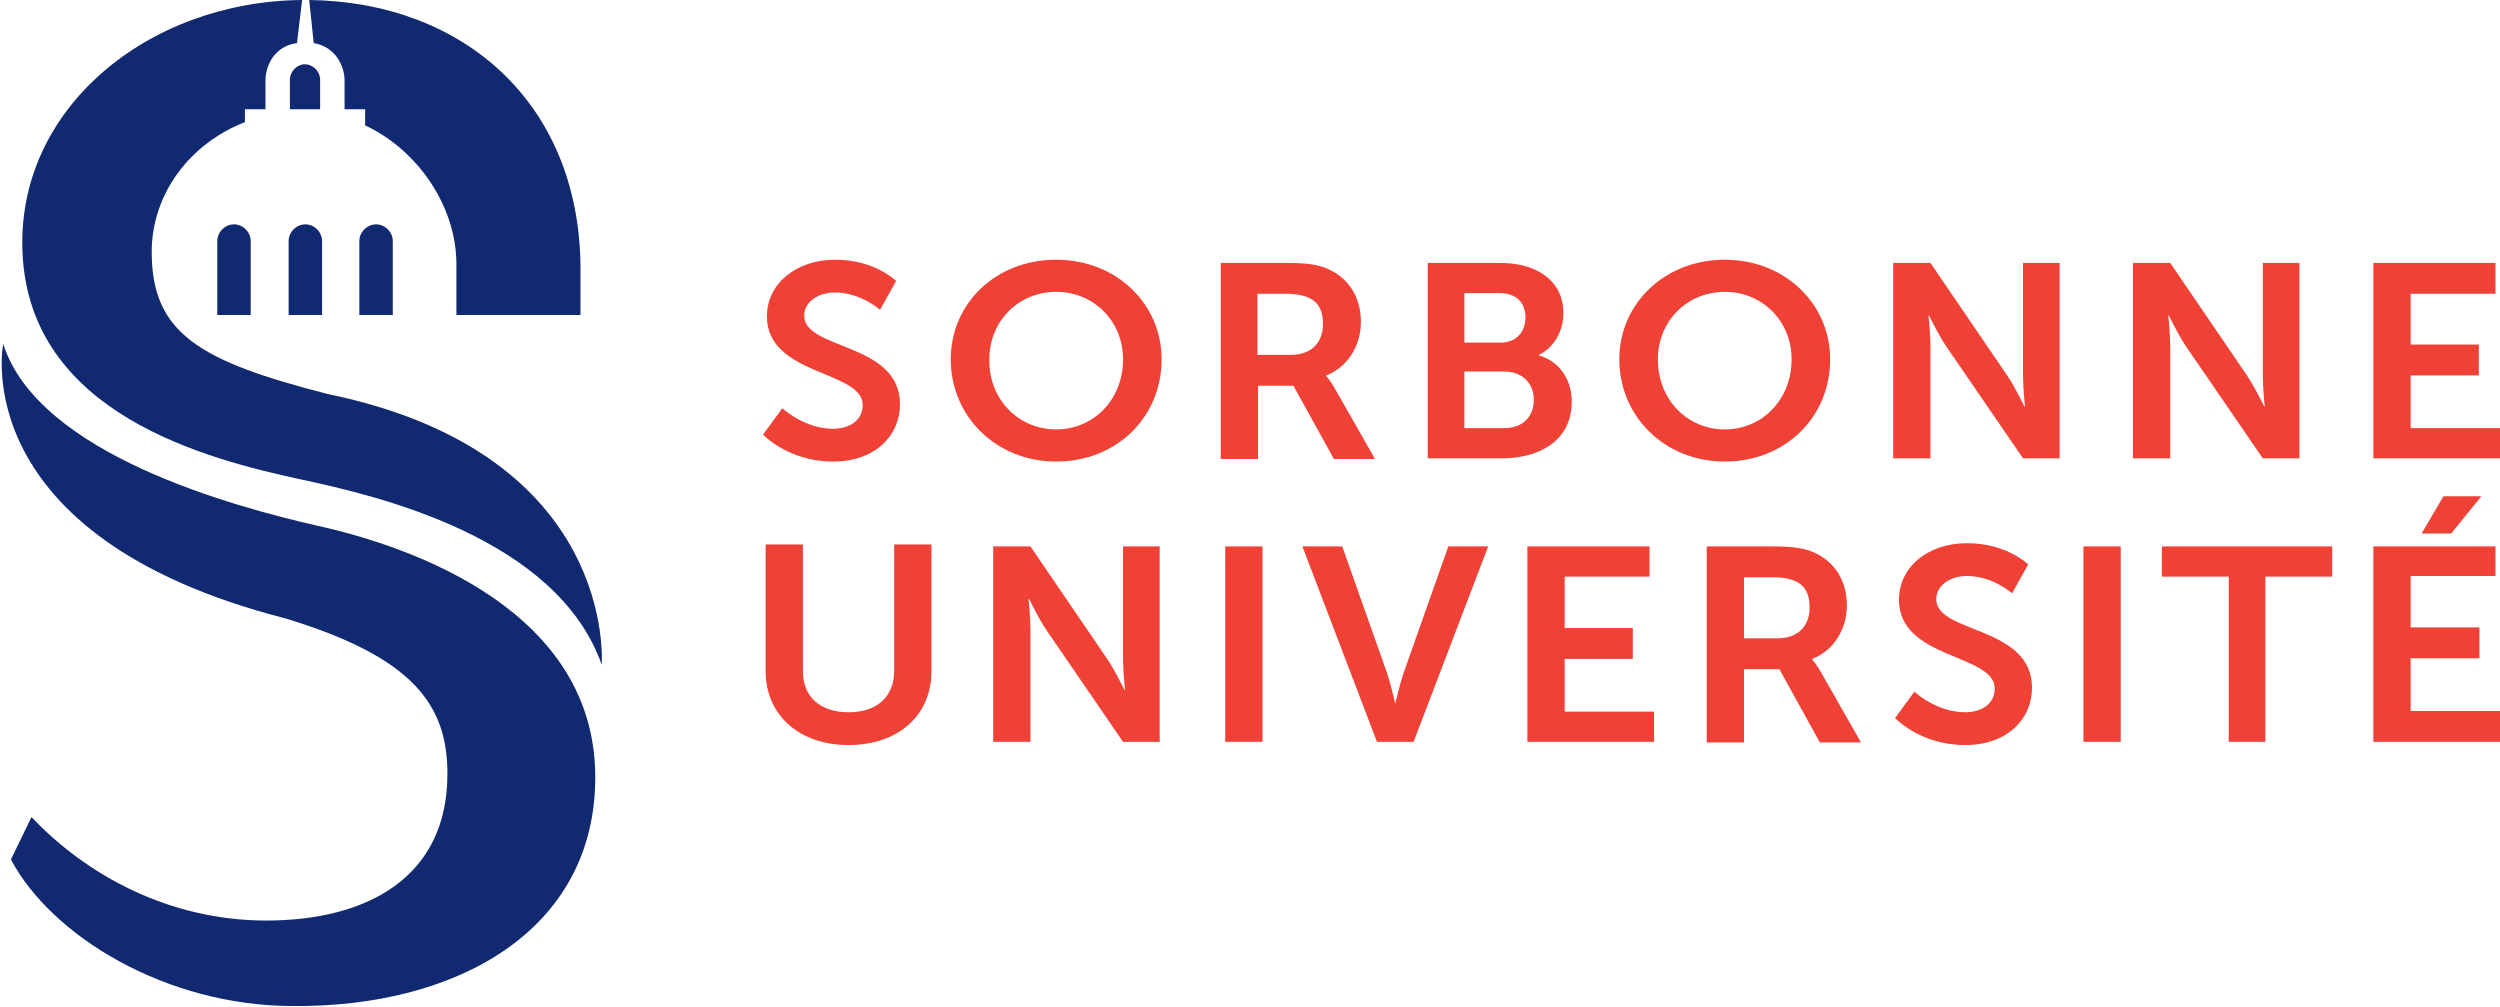 <svg version="1.1" id="Calque_1" xmlns="http://www.w3.org/2000/svg" xmlns:xlink="http://www.w3.org/1999/xlink" x="0px" y="0px" viewBox="0 0 388.9 156.7" enable-background="new 0 0 388.9 156.7" xml:space="preserve" class="injected-svg inline-svg">
<path fill="#112970" d="M44.9,49h5.2V37.5c0-1.4-1.2-2.6-2.6-2.6s-2.6,1.2-2.6,2.6V49z"></path>
<path fill="#112970" d="M33.8,49h5.2V37.5c0-1.4-1.2-2.6-2.6-2.6c-1.4,0-2.6,1.2-2.6,2.6V49z"></path>
<path fill="#112970" d="M55.9,49h5.2V37.5c0-1.4-1.2-2.6-2.6-2.6c-1.4,0-2.6,1.2-2.6,2.6V49z"></path>
<path fill="#112970" d="M48.8,6.7c3.5,0.6,4.8,3.7,4.8,5.8V17h3.2v2.5C65.1,23.4,71,32.2,71,41.1c0,0.1,0,0.1,0,0.2V49h19.3v-7.9  C89.9,15.8,71.9,0.3,48.1,0L48.8,6.7z"></path>
<path fill="#112970" d="M45.1,12.4V17h4.7v-4.6c0-1.3-1.1-2.4-2.4-2.4C46.2,10,45.1,11.1,45.1,12.4"></path>
<path fill="#112970" d="M51,61.3c-19.9-5.1-27.4-9.4-27.4-22.1c0-9.1,6-16.9,14.5-20.2V17h3.2v-4.5c0-2.2,1.3-5.3,4.9-5.8L47,0  C23,0.2,2.5,16.9,3.5,39.3c1.1,25.1,28.6,32.1,43.4,35.3c11.7,2.5,39.7,9,46.7,28.8C93.6,103.3,96.2,70.6,51,61.3"></path>
<path fill="#112970" d="M44.4,96.2c20.1,6.1,25.2,13.6,25.2,24.2c0,16.1-12.5,22.8-28.2,22.8c-15,0-27.9-7-36.5-16.1  c0,0-3.2,6.6-3.2,6.6c6.3,11.9,24.1,22.8,43.9,22.8h0c0,0,0,0,0,0v0c25.4,0.2,47-11.7,47-35.6c0-25.7-28-35.8-43.6-39.2  C36.9,78.9,6,70.8,0.5,53.5C0.5,53.5-5.6,83.4,44.4,96.2"></path>
<path fill="#EF4136" d="M121.7,63.5c0,0,3.4,3.2,7.9,3.2c2.4,0,4.6-1.2,4.6-3.7c0-5.4-14.9-4.5-14.9-13.8c0-5.1,4.6-8.8,10.6-8.8  c6.2,0,9.5,3.3,9.5,3.3l-2.5,4.5c0,0-3-2.7-7-2.7c-2.7,0-4.8,1.5-4.8,3.6c0,5.4,14.9,4.1,14.9,13.8c0,4.8-3.8,8.9-10.4,8.9  c-7,0-10.9-4.2-10.9-4.2L121.7,63.5z"></path>
<path fill="#EF4136" d="M164.3,66.8c5.8,0,10.4-4.6,10.4-10.9c0-6-4.6-10.5-10.4-10.5c-5.8,0-10.4,4.5-10.4,10.5  C153.8,62.2,158.5,66.8,164.3,66.8 M164.3,40.4c9.3,0,16.4,6.8,16.4,15.5c0,9-7,15.9-16.4,15.9c-9.3,0-16.4-7-16.4-15.9  C147.9,47.2,154.9,40.4,164.3,40.4"></path>
<path fill="#EF4136" d="M200.8,55.2c3.1,0,5-1.8,5-4.8c0-2.9-1.3-4.7-5.8-4.7h-4.4v9.5H200.8z M189.9,40.9h10.2c3.4,0,5,0.3,6.4,0.9  c3.2,1.4,5.2,4.3,5.2,8.3c0,3.6-2,7-5.4,8.3v0.1c0,0,0.4,0.4,1.1,1.5l6.5,11.4h-6.4L201.2,60h-5.5v11.4h-5.8V40.9z"></path>
<path fill="#EF4136" d="M234,66.6c2.9,0,4.6-1.8,4.6-4.4c0-2.5-1.7-4.4-4.6-4.4h-6.2v8.8H234z M233.4,53.3c2.5,0,3.9-1.7,3.9-3.9  c0-2.2-1.3-3.8-4-3.8h-5.5v7.7H233.4z M222.1,40.9h11.3c5.7,0,9.8,2.8,9.8,7.8c0,2.8-1.4,5.3-3.8,6.5v0.1c3.5,1,5.1,4.1,5.1,7.2  c0,6.1-5.1,8.8-10.9,8.8h-11.5V40.9z"></path>
<path fill="#EF4136" d="M268.3,66.8c5.8,0,10.4-4.6,10.4-10.9c0-6-4.6-10.5-10.4-10.5c-5.8,0-10.4,4.5-10.4,10.5  C257.9,62.2,262.5,66.8,268.3,66.8 M268.3,40.4c9.3,0,16.4,6.8,16.4,15.5c0,9-7,15.9-16.4,15.9c-9.3,0-16.4-7-16.4-15.9  C251.9,47.2,259,40.4,268.3,40.4"></path>
<path fill="#EF4136" d="M294.5,40.9h5.8l12,17.6c1.2,1.8,2.6,4.7,2.6,4.7h0.1c0,0-0.3-2.9-0.3-4.7V40.9h5.7v30.4h-5.7l-12-17.5  c-1.2-1.8-2.6-4.7-2.6-4.7H300c0,0,0.3,2.9,0.3,4.7v17.5h-5.8V40.9z"></path>
<path fill="#EF4136" d="M331.8,40.9h5.8l12,17.6c1.2,1.8,2.6,4.7,2.6,4.7h0.1c0,0-0.3-2.9-0.3-4.7V40.9h5.7v30.4H352l-12-17.5  c-1.2-1.8-2.6-4.7-2.6-4.7h-0.1c0,0,0.3,2.9,0.3,4.7v17.5h-5.8V40.9z"></path>
<polygon fill="#EF4136" points="369.2,40.9 369.2,71.3 388.9,71.3 388.9,66.6 375,66.6 375,58.4 385.6,58.4 385.6,53.6 375,53.6   375,45.7 388.2,45.7 388.2,40.9 "></polygon>
<path fill="#EF4136" d="M119.1,84.7h5.8v19.7c0,4.1,2.8,6.4,7.1,6.4c4.3,0,7.1-2.3,7.1-6.5V84.7h5.8v19.7c0,6.9-5.2,11.5-12.9,11.5  c-7.7,0-12.9-4.7-12.9-11.5V84.7z"></path>
<path fill="#EF4136" d="M154.5,85h5.8l12,17.6c1.2,1.8,2.6,4.7,2.6,4.7h0.1c0,0-0.3-2.9-0.3-4.7V85h5.7v30.4h-5.7l-12-17.5  c-1.2-1.8-2.6-4.7-2.6-4.7h-0.1c0,0,0.3,2.9,0.3,4.7v17.5h-5.8V85z"></path>
<rect x="190.6" y="85" fill="#EF4136" width="5.8" height="30.4"></rect>
<path fill="#EF4136" d="M202.6,85h6.2l7,19.8c0.6,1.8,1.2,4.5,1.2,4.5h0.1c0,0,0.6-2.7,1.2-4.5l7-19.8h6.2l-11.6,30.4h-5.7L202.6,85  z"></path>
<polygon fill="#EF4136" points="237.6,85 256.6,85 256.6,89.7 243.4,89.7 243.4,97.7 254,97.7 254,102.5 243.4,102.5 243.4,110.7   257.3,110.7 257.3,115.4 237.6,115.4 "></polygon>
<path fill="#EF4136" d="M276.5,99.3c3.1,0,5-1.8,5-4.8c0-2.9-1.3-4.7-5.8-4.7h-4.4v9.5H276.5z M265.5,85h10.2c3.4,0,5,0.3,6.4,0.9  c3.2,1.4,5.2,4.3,5.2,8.3c0,3.6-2,7-5.4,8.3v0.1c0,0,0.4,0.4,1.1,1.5l6.5,11.4h-6.4l-6.3-11.4h-5.5v11.4h-5.8V85z"></path>
<path fill="#EF4136" d="M297.8,107.6c0,0,3.4,3.2,7.9,3.2c2.4,0,4.6-1.2,4.6-3.7c0-5.4-14.9-4.5-14.9-13.8c0-5.1,4.5-8.8,10.6-8.8  c6.2,0,9.5,3.3,9.5,3.3l-2.5,4.5c0,0-3-2.7-7-2.7c-2.7,0-4.8,1.5-4.8,3.6c0,5.4,14.9,4.1,14.9,13.8c0,4.8-3.8,8.9-10.4,8.9  c-7,0-10.9-4.2-10.9-4.2L297.8,107.6z"></path>
<rect x="324.1" y="85" fill="#EF4136" width="5.8" height="30.4"></rect>
<polygon fill="#EF4136" points="346.7,89.7 336.3,89.7 336.3,85 362.8,85 362.8,89.7 352.4,89.7 352.4,115.4 346.7,115.4 "></polygon>
<path fill="#EF4136" d="M369.2,85v30.4h19.7v-4.8H375v-8.2h10.7v-4.8H375v-8h13.2V85H369.2z M380.1,77.2l-3.4,5.8h4.6l4.7-5.8H380.1  z"></path>
</svg>